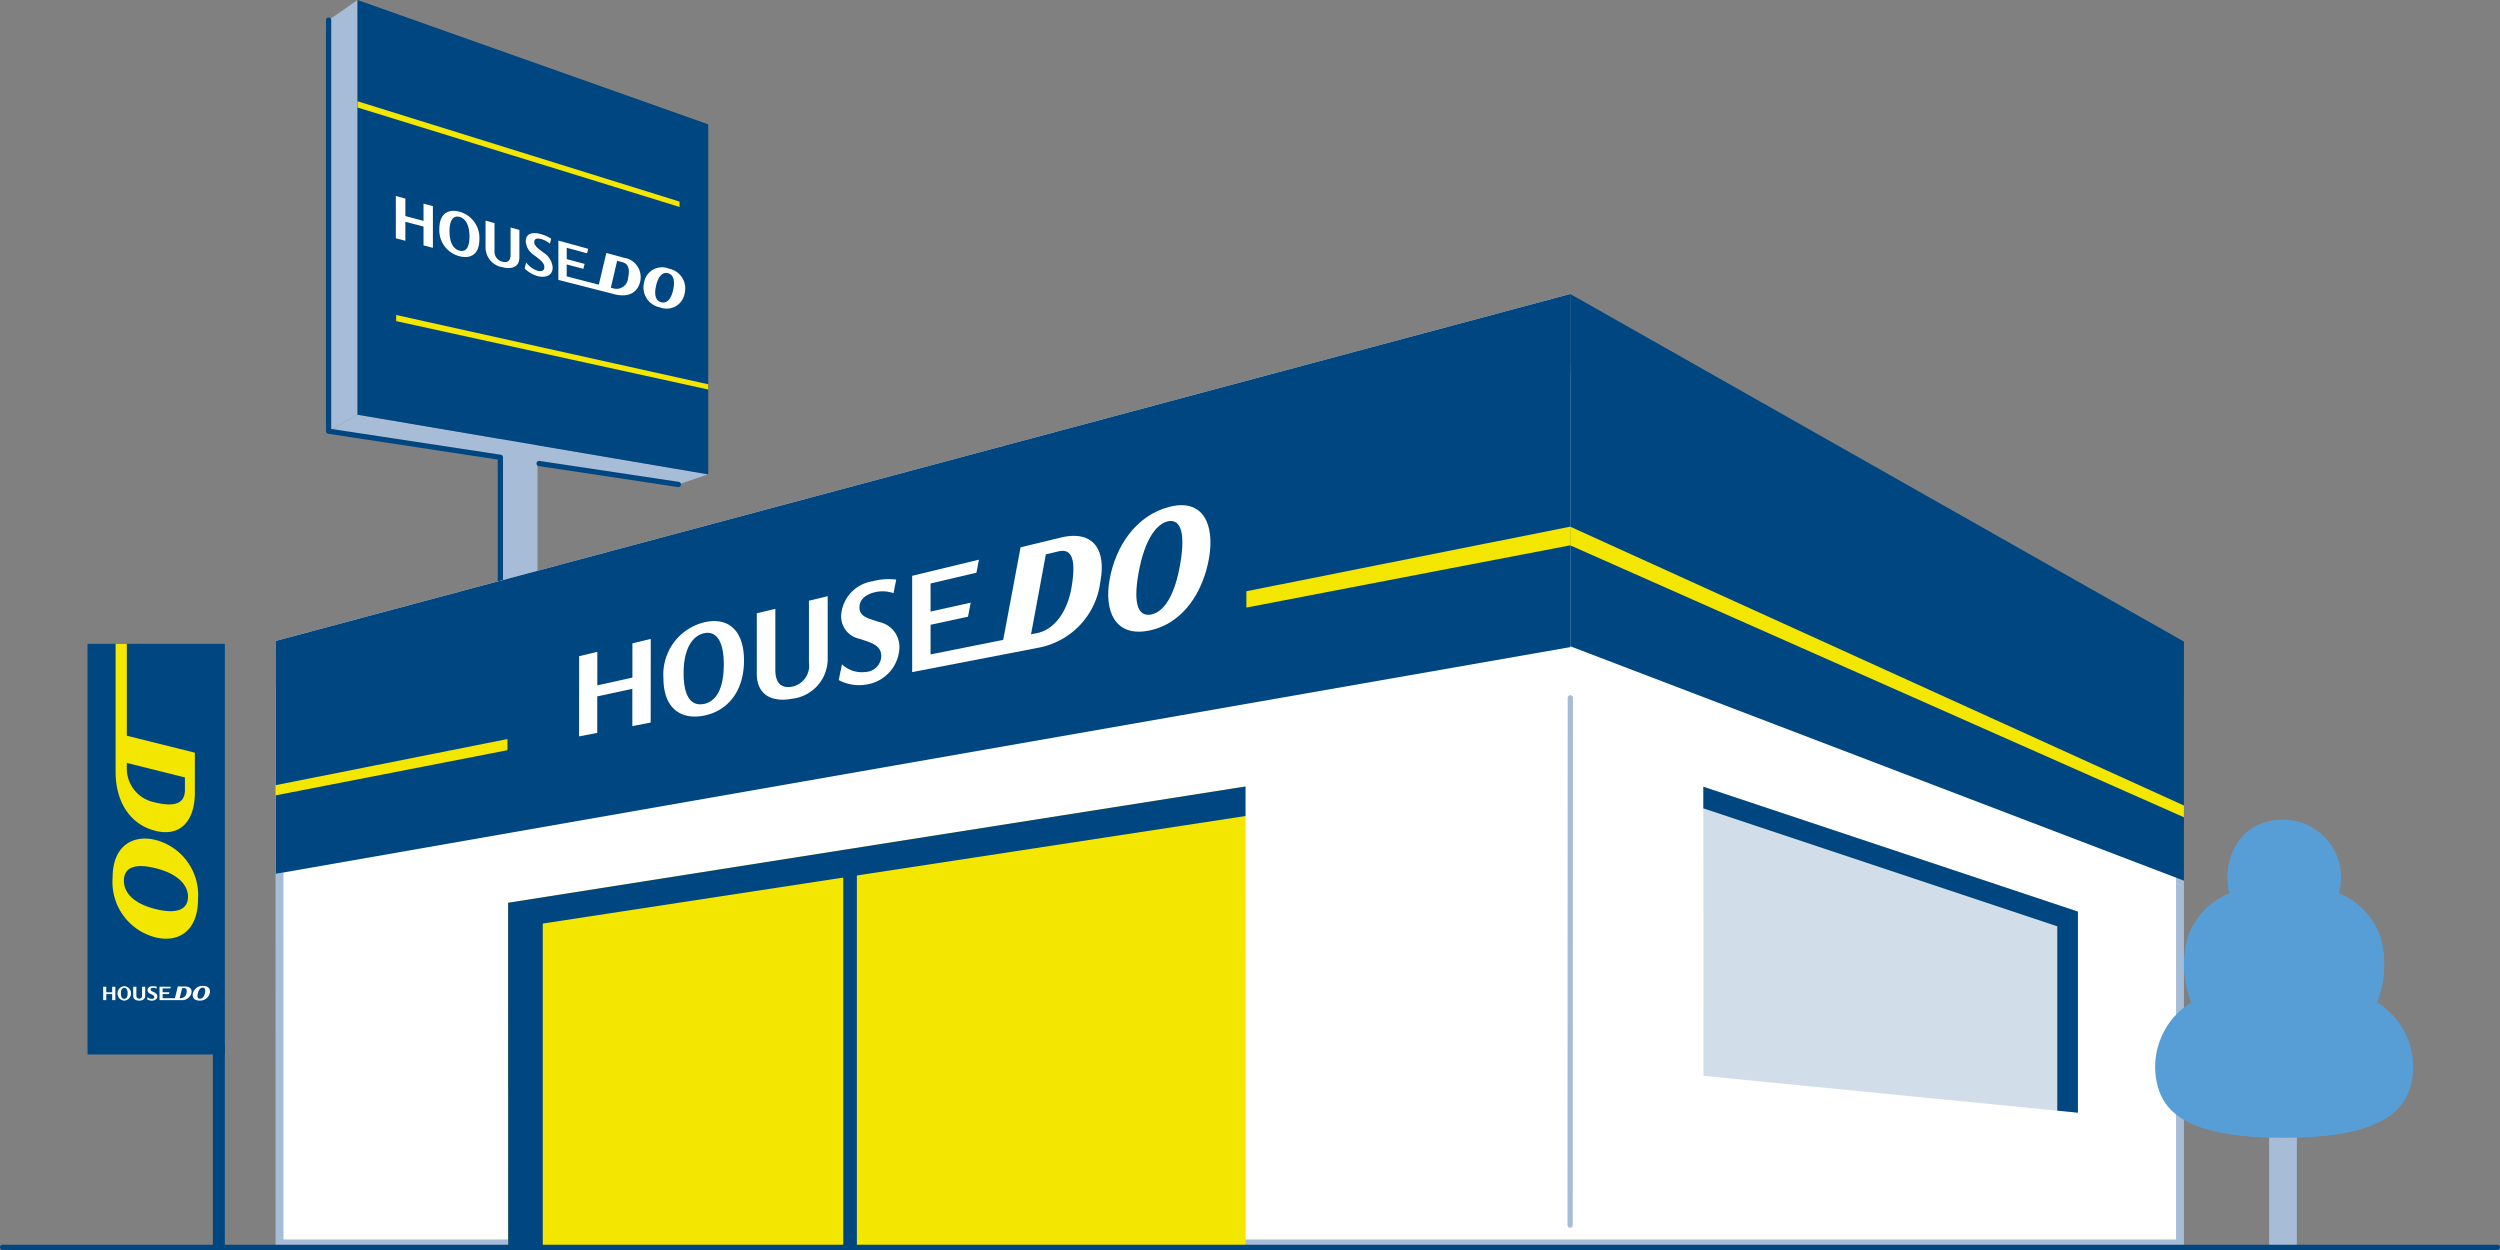 <svg xmlns="http://www.w3.org/2000/svg" xmlns:xlink="http://www.w3.org/1999/xlink" width="238.11" height="119.052" viewBox="0 0 238.11 119.052"><rect x="0" y="0" width="238.11" height="119.052" fill="#808080" stroke="none"/><defs><style>.a{fill:none;}.b{clip-path:url(#a);}.c{fill:#a7bcd6;}.d{fill:#004680;}.e{fill:#fff;}.f{fill:#f3e600;}.g{fill:#d2ddea;}.h{fill:#579ed7;}.i{mix-blend-mode:multiply;isolation:isolate;}.j{clip-path:url(#c);}</style><clipPath id="a"><rect class="a" width="238.11" height="119.052"/></clipPath><clipPath id="c"><rect class="a" width="17.64" height="23.258" transform="translate(212.193 85.083)"/></clipPath></defs><g class="b"><rect class="c" width="3.538" height="32.702" transform="translate(47.657 37.04)"/><path class="c" d="M34.052,0,31.3,1.917v39.15l2.756-1.57Z"/><path class="c" d="M67.453,45.177l-33.4-5.68L31.3,41.067l33.3,5.071Z"/><path class="d" d="M47.657,61.9a.25.25,0,0,1-.25-.25V43.773L31.259,41.314a.25.25,0,0,1-.212-.247V1.917a.25.25,0,1,1,.5,0V40.852l16.149,2.459a.25.25,0,0,1,.212.247V61.649A.25.25,0,0,1,47.657,61.9Z"/><path class="d" d="M13.245,2.243l-.038,0L-.037.247a.25.25,0,0,1-.21-.284.25.25,0,0,1,.284-.21L13.282,1.746a.25.25,0,0,1-.037.5Z" transform="translate(51.347 44.145)"/><path class="d" d="M34.052,0V39.5l33.4,5.68V11.841Z"/><g class="b"><path class="e" d="M51.75,24.049c-.439-.35-.865-.6-.865-1,0-.376.384-.356.648-.284a2.284,2.284,0,0,1,.846.443l.116-.479a3.885,3.885,0,0,0-1.028-.444c-.711-.2-1.393-.069-1.393.7a1.709,1.709,0,0,0,.833,1.345c.518.4.939.687.939,1.118,0,.349-.284.434-.649.341A2.276,2.276,0,0,1,50.113,25l-.143.582A3.043,3.043,0,0,0,51.2,26.3c.515.131,1.439.125,1.439-.847a1.877,1.877,0,0,0-.886-1.405"/><path class="e" d="M48.63,21.669v2.6c0,.644-.354.766-.762.661a.994.994,0,0,1-.769-1.062V21.249l-.853-.235v2.64a1.92,1.92,0,0,0,1.622,1.8c.877.224,1.6-.017,1.6-.952V21.9Z"/><path class="e" d="M43.773,20.166c-1.088-.3-1.928.194-1.928,1.62a2.551,2.551,0,0,0,1.928,2.621c1.077.274,1.885-.208,1.885-1.609a2.578,2.578,0,0,0-1.885-2.632m0,3.708c-.519-.134-.959-.652-.959-1.853s.462-1.5.959-1.362.942.677.942,1.866-.426,1.482-.942,1.349"/><path class="e" d="M63.72,25.59a1.73,1.73,0,0,0-2.374,1.322,1.927,1.927,0,0,0,1.529,2.368,1.732,1.732,0,0,0,2.335-1.342,1.918,1.918,0,0,0-1.49-2.348m-.733,3.2c-.488-.126-.721-.614-.5-1.576.248-1.084.741-1.3,1.136-1.193.411.113.73.549.484,1.623-.219.953-.651,1.266-1.118,1.146"/><path class="e" d="M59.408,24.548l-1.658-.456-.716,3.022-3.059-.791V25.186l1.59.42.112-.472-1.7-.454V23.6l1.942.529.1-.433-2.837-.78v3.742l5.359,1.371c1.254.321,2.171-.11,2.434-1.212a1.871,1.871,0,0,0-1.568-2.273m.41,1.965a1.1,1.1,0,0,1-1.4.958l-.237-.061.6-2.569.516.141c.568.155.71.676.518,1.531"/><path class="e" d="M40.338,19.391v1.648l-1.729-.461V18.916l-.907-.249V22.7l.907.232V21.124l1.729.457v1.794l.893.229V19.636Z"/><path class="f" d="M34.052,10.24l30.672,9.473V19.2L34.052,9.644Z"/><path class="f" d="M37.731,30.585,67.453,37.1v-.5L37.731,30Z"/><rect class="d" width="1.14" height="19.368" transform="translate(20.273 99.432)"/><rect class="d" width="13.078" height="39.114" transform="translate(8.337 61.319)"/><path class="f" d="M18.86,85.648a5.419,5.419,0,0,0-4.068-5.654c-1.969-.488-4.069.392-4.069,3.625a5.437,5.437,0,0,0,4.069,5.654c2.174.545,4.068-.571,4.068-3.625M11.8,83.887c0-1.166.887-1.721,2.995-1.2,2.383.591,3.112,1.772,3.112,2.721,0,.993-.729,1.765-3.112,1.168-2.108-.528-2.995-1.57-2.995-2.691"/><path class="f" d="M18.56,75.478V71.689l-6.478-1.615V61.318H11.01V73.492c0,2.883,1.366,5.018,3.769,5.633,2.424.621,3.781-.959,3.781-3.647m-3.781.949a3.283,3.283,0,0,1-2.7-3.223v-.539l5.534,1.38v1.186c0,1.313-.987,1.641-2.837,1.2"/><path class="e" d="M14.662,94.5c-.161-.078-.317-.125-.317-.259s.14-.155.237-.155a.682.682,0,0,1,.312.072l.043-.173a1.227,1.227,0,0,0-.379-.055c-.26,0-.508.106-.508.364,0,.174.1.284.3.377s.344.149.344.295c0,.118-.1.172-.238.172a.607.607,0,0,1-.395-.171l-.052.208a.876.876,0,0,0,.447.134c.189,0,.531-.082.531-.412,0-.214-.17-.32-.328-.4"/><path class="e" d="M13.53,93.981v.868a.271.271,0,1,1-.542,0v-.868h-.3v.869c0,.313.257.455.57.455s.572-.142.572-.455v-.869Z"/><path class="e" d="M11.837,93.927a.691.691,0,0,0,0,1.379.691.691,0,0,0,0-1.379m0,1.206c-.176,0-.325-.131-.325-.52s.156-.526.325-.526.322.137.322.526-.146.52-.322.52"/><path class="e" d="M19.351,93.9a.935.935,0,0,0-.976.7c-.085.34.067.7.626.7a.939.939,0,0,0,.976-.7c.094-.376-.1-.7-.626-.7m-.3,1.22c-.2,0-.3-.153-.207-.517.1-.412.306-.538.47-.538s.305.126.2.538c-.091.364-.271.517-.465.517"/><path class="e" d="M17.594,93.952H16.94l-.279,1.119h-1.17v-.389h.6l.043-.173h-.646V94.14h.738l.04-.159H15.194v1.275h2.057a.915.915,0,0,0,.973-.651c.107-.419-.166-.653-.63-.653m.164.653a.567.567,0,0,1-.557.466h-.093l.239-.956h.2c.227,0,.284.17.207.49"/><path class="e" d="M10.686,93.981v.528h-.565v-.528H9.828v1.275h.293v-.574h.565v.574h.3V93.981Z"/><path class="e" d="M26.62,118.425l-.005-52.734L149.5,35.091l58.129,31.234v52.1Z"/><path class="c" d="M149.454,35.49l57.8,31.06v51.5H27L26.99,65.984Zm.1-.8L26.24,65.4l.005,53.4H208.008V66.1Z"/><path class="f" d="M118.643,118.8H48.4l0-32.819,70.229-11.074Z"/><path class="d" d="M48.395,85.982l70.23-11.074V77.72L51.694,87.962l0,30.839H48.4Z"/><path class="g" d="M197.907,105.976l-35.659-3.506-.017-27.538,35.676,11.89Z"/><path class="d" d="M162.232,76.99V74.932l35.676,11.89v19.154l-1.964-.193V88.225Z"/><path class="e" d="M149.554,61.635,26.245,83.229V61.047L149.554,28Z"/><path class="d" d="M208.008,83.879,149.554,61.551V28L208.008,61.11Z"/><path class="d" d="M26.245,83.229,149.554,61.635V28L26.245,61.048Z"/><path class="f" d="M118.709,57.868c10.6-2.047,30.845-5.927,30.845-5.927V50.162l-30.845,6.15v1.556"/><path class="f" d="M26.245,75.757l22.089-4.306V70.39l-22.09,4.393Z"/><path class="e" d="M83.733,59.246c-.954-.343-1.874-.458-1.874-1.4,0-.887.831-1.285,1.4-1.421a3.113,3.113,0,0,1,1.844.072c.1-.516.153-.775.256-1.293a5.875,5.875,0,0,0-2.245.156,3.522,3.522,0,0,0-3,3.258A2.185,2.185,0,0,0,81.9,60.851c1.121.38,2.036.614,2.035,1.647a1.548,1.548,0,0,1-1.409,1.495,2.788,2.788,0,0,1-2.335-.72c-.123.6-.184.9-.307,1.5a4.112,4.112,0,0,0,2.641.423,3.684,3.684,0,0,0,3.139-3.546,2.417,2.417,0,0,0-1.936-2.408"/><path class="e" d="M77.046,57.215c0,2.367,0,3.55,0,5.917a2.017,2.017,0,0,1-1.6,2.265c-.857.17-1.6-.16-1.6-1.6,0-2.324,0-3.487,0-5.811l-1.765.426c0,2.305,0,3.458,0,5.763,0,2.073,1.517,2.728,3.365,2.375a3.817,3.817,0,0,0,3.387-3.782c0-2.4,0-3.592,0-5.986l-1.782.43"/><path class="e" d="M67.037,59.28a5.111,5.111,0,0,0-3.849,5.3c0,2.895,1.663,4,3.842,3.583s3.83-2.221,3.832-5.25-1.646-4.164-3.825-3.633m-.006,7.767c-1.043.206-1.922-.455-1.92-2.931s.928-3.567,1.925-3.8,1.9.44,1.9,2.972-.865,3.557-1.908,3.763"/><path class="e" d="M111.453,48.254c-3.233.79-5.2,3.751-5.774,6.966-.5,2.8.4,5.48,3.7,4.849,3.416-.653,5.247-3.858,5.775-6.912.556-3.225-.581-5.666-3.7-4.9m-1.8,10.268c-1.191.236-1.757-.868-1.222-3.9.605-3.428,1.811-4.737,2.779-4.967,1.014-.242,1.8.611,1.192,4.1-.54,3.089-1.6,4.539-2.749,4.766"/><path class="e" d="M101.069,51.192,97.2,52.13c-.661,3.554-.991,5.318-1.653,8.816L88.63,62.329c0-1.129,0-1.694,0-2.823l3.567-.767.255-1.337-3.822.846c0-1.069,0-1.6,0-2.673L93,54.548l.235-1.24-6.356,1.534,0,9.171,12.164-2.348a7.288,7.288,0,0,0,5.754-6.235c.635-3.434-.977-4.9-3.722-4.238m.967,4.838c-.366,2.074-1.517,3.921-3.292,4.276l-.551.11c.565-3.026.847-4.55,1.412-7.618l1.211-.286c1.341-.317,1.675.937,1.22,3.518"/><path class="e" d="M60.233,61.274c0,1.305,0,1.957,0,3.261l-3.342.74c0-1.278,0-1.916,0-3.194l-1.73.417c0,3.055-.005,4.583-.008,7.638l1.731-.334c0-1.391,0-2.087,0-3.477l3.342-.718c0,1.42,0,2.13,0,3.549l1.747-.337c0-3.187,0-4.78.007-7.967l-1.747.422"/><rect class="d" width="1.296" height="36.523" transform="translate(80.316 82.279)"/><line class="e" x1="0.021" y2="50.219" transform="translate(149.543 66.465)"/><path class="c" d="M0,50.469H0a.25.25,0,0,1-.25-.25L-.229,0a.25.25,0,0,1,.25-.25A.25.25,0,0,1,.271,0L.25,50.219A.25.25,0,0,1,0,50.469Z" transform="translate(149.543 66.465)"/><path class="f" d="M208.008,77.841l-58.454-25.9V50.162l58.454,26.56Z"/><rect class="c" width="2.641" height="14.915" transform="translate(216.12 103.877)"/><path class="h" d="M226.389,95.478a9.71,9.71,0,0,0,.309-6.3,7.031,7.031,0,0,0-3.939-4.094,5.5,5.5,0,0,0-5.311-7.012c-4.4,0-5.867,4.158-5.117,7.012a7.028,7.028,0,0,0-3.939,4.094,9.706,9.706,0,0,0,.308,6.3,7.22,7.22,0,0,0-3.394,6.9c.371,3.231,2.462,5.968,11.965,5.968h.355c9.5,0,11.787-2.737,12.157-5.968a7.22,7.22,0,0,0-3.394-6.9"/><g class="i"><g class="j"><path class="h" d="M217.626,108.341c9.5,0,11.787-2.736,12.157-5.968a7.22,7.22,0,0,0-3.394-6.9,9.709,9.709,0,0,0,.309-6.3,7.028,7.028,0,0,0-3.939-4.093s2.7,10.461-3.944,10.593c0,0,5.375,9.342-6.622,12.319a32.552,32.552,0,0,0,5.078.346Z"/></g></g><line class="e" x1="237.61" transform="translate(0.25 118.802)"/><path class="d" d="M237.61.25H0A.25.25,0,0,1-.25,0,.25.25,0,0,1,0-.25H237.61a.25.25,0,0,1,.25.25A.25.25,0,0,1,237.61.25Z" transform="translate(0.25 118.802)"/></g></g></svg>